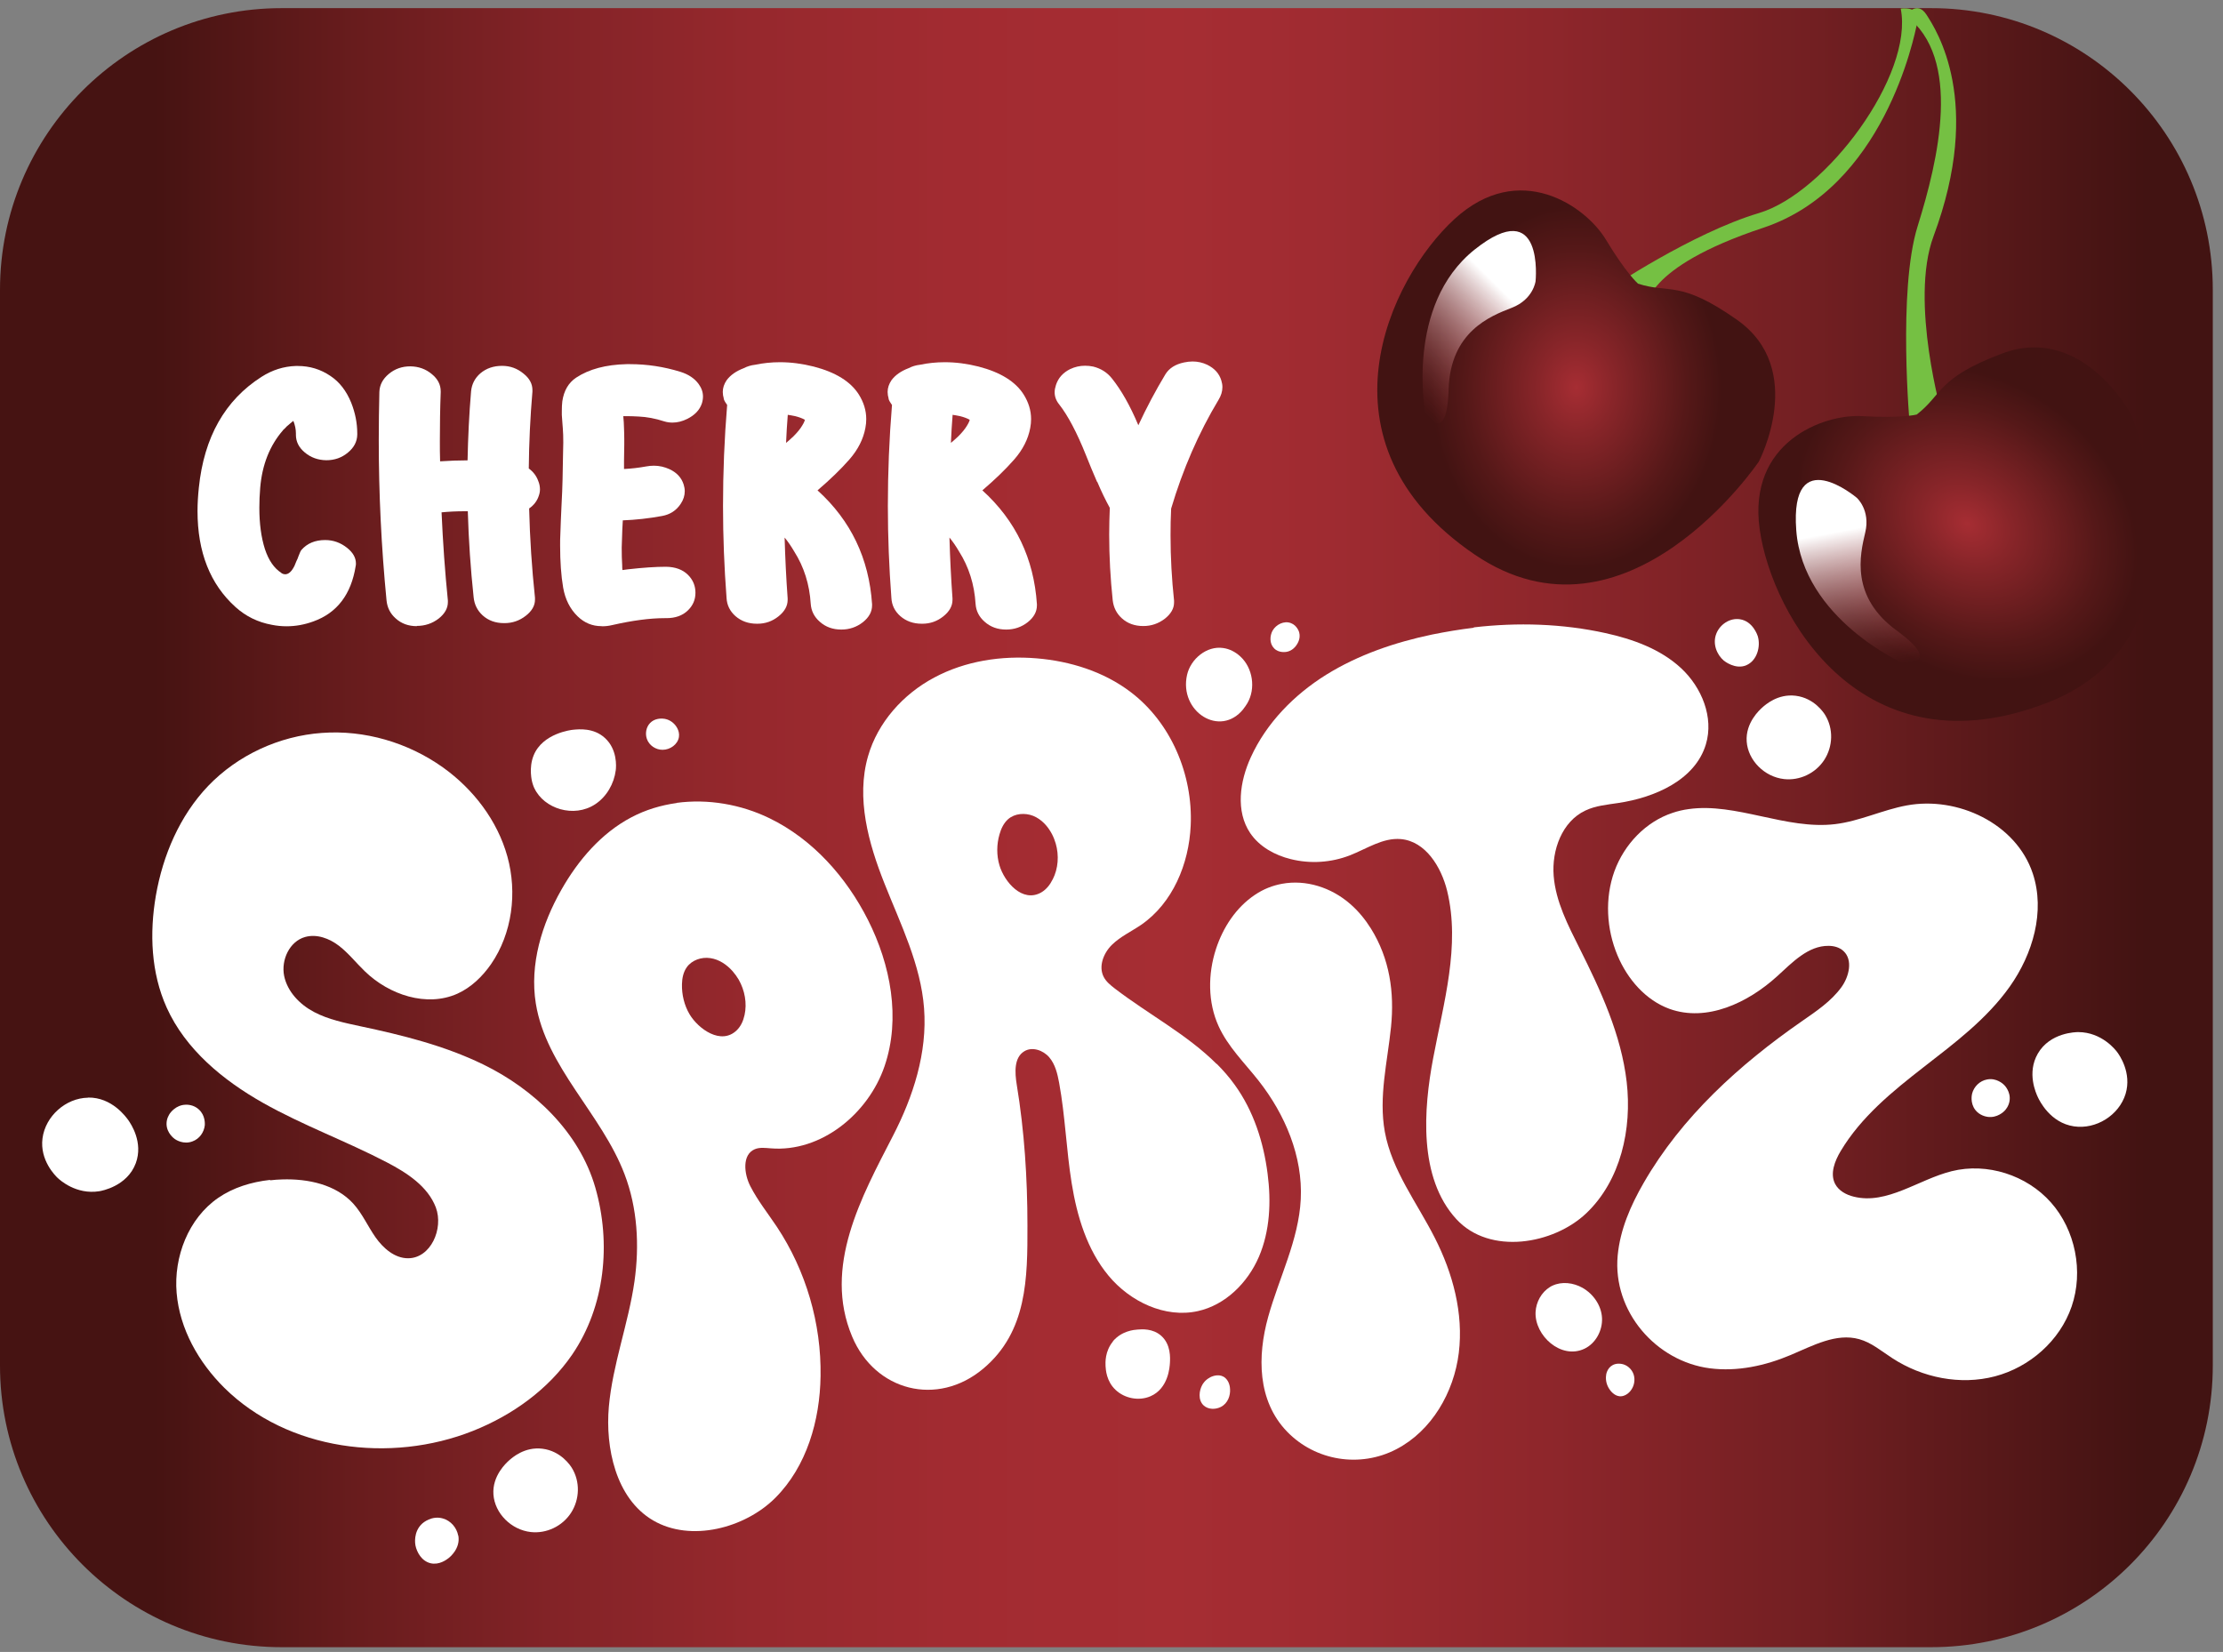 <svg xmlns="http://www.w3.org/2000/svg" fill="none" viewBox="0 0 183 136" height="136" width="183">
<rect x="0" y="0" width="183" height="136" fill="#808080" stroke="none"/>
<path fill="url(#paint0_linear_2056_1520)" d="M158.97 0.67H23.19C10.383 0.67 0 11.052 0 23.86V112.42C0 125.227 10.383 135.61 23.19 135.61H158.97C171.777 135.61 182.16 125.227 182.16 112.42V23.86C182.16 11.052 171.777 0.67 158.97 0.67Z"></path>
<path fill="white" d="M22.22 97.14C20.7 97.31 19.21 97.76 17.96 98.62C15.51 100.31 14.29 103.47 14.54 106.44C14.79 109.41 16.35 112.16 18.47 114.26C23.69 119.41 32.13 120.51 38.94 117.8C42.18 116.51 45.14 114.39 47.11 111.51C49.82 107.53 50.32 102.35 49.01 97.78C47.7 93.21 43.94 89.65 39.75 87.62C36.58 86.08 33.12 85.22 29.67 84.49C28.37 84.21 27.04 83.94 25.86 83.32C24.68 82.7 23.66 81.65 23.39 80.34C23.13 79.03 23.83 77.5 25.12 77.14C26.08 76.87 27.12 77.26 27.91 77.87C28.7 78.48 29.32 79.28 30.04 79.97C32.03 81.9 35.12 82.94 37.65 81.81C38.78 81.3 39.71 80.4 40.42 79.38C42.17 76.84 42.59 73.49 41.77 70.52C40.95 67.55 38.96 64.96 36.45 63.17C33.58 61.13 30.01 60.08 26.5 60.34C22.99 60.59 19.58 62.16 17.14 64.7C14.8 67.15 13.41 70.4 12.83 73.74C12.3 76.82 12.43 80.09 13.72 82.95C15.27 86.39 18.35 88.93 21.64 90.79C24.93 92.65 28.51 93.95 31.86 95.7C33.51 96.56 35.22 97.67 35.88 99.41C36.53 101.16 35.46 103.59 33.59 103.59C32.49 103.59 31.55 102.77 30.91 101.86C30.28 100.96 29.83 99.92 29.09 99.1C27.66 97.52 25.36 97.03 23.23 97.1C22.9 97.11 22.58 97.13 22.25 97.17L22.22 97.14Z"></path>
<path fill="white" d="M105.54 72.76C104.77 72.9 104.02 73.19 103.32 73.66C101.76 74.7 100.68 76.35 100.1 78.13C99.43 80.19 99.42 82.52 100.32 84.49C101.09 86.18 102.45 87.5 103.6 88.96C105.79 91.74 107.26 95.21 107.08 98.74C106.91 102.09 105.3 105.18 104.4 108.41C103.5 111.64 103.5 115.32 105.95 117.86C108.28 120.27 111.96 120.87 114.95 119.31C117.86 117.8 119.69 114.63 120.09 111.38C120.49 108.13 119.6 104.82 118.11 101.9C116.65 99.02 114.58 96.36 114 93.18C113.48 90.3 114.22 87.41 114.51 84.55C114.8 81.69 114.4 78.93 112.86 76.45C112.39 75.7 111.82 75 111.15 74.42C109.58 73.05 107.5 72.4 105.54 72.76Z"></path>
<path fill="white" d="M121.32 51.68C120.17 51.82 119.03 52.01 117.89 52.24C114.84 52.88 111.84 53.9 109.19 55.54C106.54 57.19 104.26 59.51 102.97 62.34C102.06 64.32 101.7 66.78 102.92 68.59C103.68 69.71 104.95 70.41 106.26 70.73C107.86 71.13 109.58 71.02 111.12 70.42C112.51 69.88 113.84 68.95 115.32 69.08C117.35 69.26 118.64 71.36 119.13 73.34C120.23 77.86 118.84 82.55 117.98 87.12C117.19 91.3 116.75 96.95 119.89 100.37C122.64 103.36 127.89 102.45 130.59 99.88C133.42 97.18 134.36 92.95 133.91 89.07C133.46 85.19 131.78 81.56 130.03 78.07C129.08 76.17 128.07 74.23 127.9 72.11C127.73 69.99 128.59 67.63 130.51 66.73C131.35 66.33 132.29 66.25 133.21 66.11C136.24 65.66 139.55 64.21 140.43 61.28C141.1 59.06 140.09 56.59 138.39 55.01C136.69 53.43 134.42 52.62 132.16 52.12C128.61 51.34 124.94 51.23 121.32 51.65V51.68Z"></path>
<path fill="white" d="M139.02 66.61C138.57 66.67 138.13 66.77 137.69 66.92C135.48 67.65 133.71 69.51 132.9 71.73C132.1 73.95 132.24 76.49 133.16 78.67C133.98 80.62 135.48 82.35 137.44 83.06C140.5 84.16 143.88 82.57 146.29 80.38C147.54 79.24 148.85 77.85 150.53 77.87C150.97 77.87 151.43 77.99 151.76 78.3C152.55 79.03 152.22 80.4 151.59 81.27C150.74 82.44 149.52 83.25 148.34 84.07C143.21 87.63 138.44 91.94 135.3 97.4C134.24 99.24 133.37 101.23 133.17 103.36C132.74 107.98 136.34 112.08 140.76 112.65C143.02 112.94 145.32 112.44 147.42 111.55C149.23 110.79 151.15 109.72 153.05 110.25C154.06 110.53 154.89 111.24 155.77 111.81C158.25 113.43 161.38 114.06 164.23 113.31C167.08 112.56 169.57 110.39 170.54 107.56C171.53 104.68 170.85 101.27 168.84 99C166.83 96.73 163.57 95.7 160.67 96.42C157.93 97.1 155.35 99.2 152.61 98.52C151.99 98.37 151.37 98.04 151.07 97.47C150.63 96.62 151.04 95.58 151.53 94.76C153.21 91.95 155.79 89.85 158.35 87.86C160.91 85.87 163.56 83.89 165.45 81.22C167.34 78.55 168.38 75.04 167.34 71.91C165.97 67.79 161.15 65.53 156.96 66.31C154.96 66.68 153.08 67.61 151.06 67.85C147.05 68.33 142.92 66.06 139.02 66.61Z"></path>
<path fill="white" d="M55.71 66.11C54.41 66.29 53.14 66.67 51.97 67.29C49.5 68.59 47.6 70.81 46.22 73.24C44.6 76.08 43.59 79.4 44.11 82.62C44.96 87.86 49.52 91.7 51.41 96.66C52.48 99.45 52.65 102.54 52.23 105.5C51.73 108.98 50.43 112.33 50.12 115.83C49.83 119.13 50.66 123.35 53.76 125.17C56.86 126.99 61.33 125.81 63.82 123.32C66.41 120.73 67.5 116.94 67.55 113.29C67.62 108.96 66.35 104.62 63.96 101.01C63.22 99.9 62.38 98.85 61.77 97.66C61.24 96.63 61.08 95.05 62.14 94.61C62.55 94.44 63.01 94.51 63.45 94.54C67.59 94.88 71.48 91.7 72.82 87.77C74.16 83.84 73.32 79.43 71.45 75.73C69.67 72.21 66.91 69.1 63.36 67.37C61 66.22 58.28 65.75 55.69 66.1L55.71 66.11ZM61.29 83.57C61.19 84.04 60.99 84.49 60.65 84.82C59.36 86.07 57.49 84.71 56.77 83.51C56.33 82.77 56.12 81.89 56.14 81.03C56.15 80.54 56.25 80.04 56.53 79.64C56.95 79.04 57.75 78.77 58.47 78.88C59.19 78.98 59.84 79.42 60.32 79.97C60.5 80.18 60.67 80.41 60.81 80.65C61.31 81.53 61.51 82.59 61.29 83.58V83.57Z"></path>
<path fill="white" d="M100.16 87.6C97.73 85.17 94.53 83.5 91.77 81.38C91.42 81.11 91.06 80.82 90.86 80.43C90.41 79.57 90.84 78.47 91.53 77.79C92.22 77.11 93.13 76.69 93.94 76.14C96.54 74.35 97.88 71.12 98.02 67.96C98.21 63.78 96.4 59.49 93.07 56.97C90.86 55.29 88.1 54.43 85.34 54.2C82.45 53.96 79.47 54.41 76.91 55.78C74.35 57.14 72.26 59.47 71.46 62.25C70.46 65.71 71.49 69.42 72.82 72.76C74.15 76.11 75.8 79.42 76.07 83.01C76.35 86.66 75.18 90.28 73.5 93.53C70.93 98.52 67.73 104.29 70.15 110.04C72.03 114.52 77.16 115.85 80.94 112.68C84.57 109.64 84.59 105.21 84.58 100.88C84.58 97.01 84.33 93.13 83.7 89.3C83.54 88.31 83.46 87.07 84.32 86.55C84.97 86.15 85.87 86.46 86.37 87.04C86.87 87.62 87.05 88.4 87.19 89.15C87.69 91.88 87.78 94.66 88.22 97.4C88.66 100.14 89.49 102.9 91.26 105.03C93.03 107.16 95.9 108.54 98.61 107.94C100.88 107.44 102.71 105.61 103.63 103.48C104.55 101.34 104.65 98.93 104.35 96.63C104.02 94.03 103.19 91.45 101.65 89.32C101.2 88.69 100.7 88.12 100.16 87.58V87.6ZM86.65 72.41C86.44 72.84 86.13 73.23 85.72 73.47C84.16 74.36 82.68 72.6 82.28 71.25C82.03 70.42 82.04 69.52 82.28 68.69C82.41 68.22 82.63 67.76 82.99 67.44C83.54 66.96 84.38 66.9 85.06 67.17C85.74 67.45 86.26 68.02 86.6 68.67C86.73 68.92 86.83 69.18 86.91 69.45C87.19 70.42 87.12 71.5 86.66 72.4L86.65 72.41Z"></path>
<path fill="white" d="M7.24 90.36C9.22 90.32 10.39 91.98 10.57 92.23C10.77 92.52 11.81 94.04 11.18 95.76C10.47 97.67 8.36 98.04 8.18 98.07C6.26 98.38 4.91 97.13 4.75 96.98C4.56 96.8 3.26 95.52 3.5 93.71C3.74 91.89 5.41 90.4 7.25 90.37L7.24 90.36Z"></path>
<path fill="white" d="M13.71 92.55C13.73 93.3 14.33 93.73 14.4 93.78C14.47 93.83 15.1 94.25 15.84 93.97C16.43 93.76 16.8 93.21 16.86 92.63C16.86 92.54 16.92 91.84 16.37 91.34C15.94 90.94 15.41 90.94 15.26 90.95C14.47 90.98 14.04 91.6 13.99 91.66C13.92 91.77 13.7 92.09 13.71 92.55Z"></path>
<path fill="white" d="M40.62 123.04C40.73 124.59 42.08 125.95 43.7 126.13C44.98 126.27 46.28 125.66 47 124.56C47.73 123.44 47.77 121.97 47.07 120.84C46.97 120.68 46.19 119.46 44.65 119.27C43.18 119.09 42.16 120.01 41.9 120.24C41.69 120.43 40.51 121.49 40.62 123.04Z"></path>
<path fill="white" d="M143.79 61.05C143.9 62.6 145.25 63.96 146.87 64.14C148.15 64.28 149.45 63.67 150.17 62.57C150.9 61.45 150.94 59.98 150.24 58.85C150.14 58.69 149.36 57.47 147.82 57.28C146.35 57.1 145.33 58.02 145.07 58.25C144.86 58.44 143.68 59.5 143.79 61.05Z"></path>
<path fill="white" d="M143.76 54.77C142.85 55.15 141.95 54.42 141.91 54.39C141.33 53.9 140.95 52.99 141.3 52.14C141.6 51.41 142.39 50.86 143.22 50.98C144.31 51.14 144.68 52.32 144.7 52.37C144.96 53.23 144.64 54.4 143.75 54.77H143.76Z"></path>
<path fill="white" d="M37.73 126.42C37.92 127.48 37.03 128.2 36.91 128.29C36.75 128.41 36.16 128.86 35.45 128.7C34.7 128.52 34.31 127.78 34.2 127.23C34.18 127.14 34 126.11 34.77 125.42C34.83 125.37 35.54 124.75 36.45 125.01C37.13 125.2 37.6 125.79 37.72 126.42H37.73Z"></path>
<path fill="white" d="M54.53 59.16C54.42 59.16 53.89 59.13 53.51 59.53C53.17 59.89 53.11 60.42 53.25 60.83C53.44 61.38 53.99 61.73 54.54 61.73C55.17 61.73 55.79 61.29 55.89 60.68C55.98 60.11 55.57 59.67 55.51 59.61C55.44 59.54 55.1 59.18 54.53 59.16Z"></path>
<path fill="white" d="M102.36 58.36C102.47 58.22 102.58 58.07 102.68 57.9C103.39 56.69 103.14 54.99 102.1 54.04C101.71 53.68 101.22 53.42 100.69 53.35C99.35 53.15 98.02 54.24 97.72 55.56C97.04 58.58 100.44 60.77 102.36 58.37V58.36Z"></path>
<path fill="white" d="M104.88 53.37C104.49 52.97 104.53 52.34 104.76 51.92C105.05 51.41 105.71 51.08 106.27 51.3C106.78 51.49 106.94 52.02 106.95 52.06C107.1 52.61 106.77 53.05 106.7 53.15C106.63 53.25 106.38 53.57 105.94 53.66C105.88 53.67 105.28 53.79 104.88 53.37Z"></path>
<path fill="white" d="M91.62 110.44C90.95 111.25 91 112.18 91.01 112.46C91.03 112.75 91.07 113.71 91.84 114.43C92.57 115.12 93.74 115.37 94.71 114.95C96.19 114.31 96.29 112.53 96.31 112.2C96.33 111.8 96.4 110.69 95.59 109.97C94.9 109.36 94 109.43 93.64 109.46C93.37 109.48 92.34 109.56 91.61 110.43L91.62 110.44Z"></path>
<path fill="white" d="M99.6 113.41C99.22 113.6 99.03 113.91 98.97 114.02C98.73 114.45 98.59 115.25 99.09 115.71C99.49 116.07 100.09 116.04 100.5 115.83C101.1 115.53 101.29 114.86 101.26 114.38C101.26 114.24 101.21 113.62 100.72 113.34C100.25 113.08 99.72 113.34 99.6 113.4V113.41Z"></path>
<path fill="white" d="M127.59 105.96C126.89 106.39 126.45 107.2 126.41 108.02C126.32 109.95 128.5 111.95 130.43 111.04C131.36 110.6 131.93 109.54 131.88 108.51C131.83 107.48 131.17 106.53 130.27 106.02C129.52 105.6 128.57 105.48 127.79 105.85C127.72 105.88 127.65 105.92 127.59 105.96Z"></path>
<path fill="white" d="M43.99 64.89C44.78 66.58 47.24 67.37 49 66.21C49.94 65.59 50.55 64.52 50.69 63.41C50.73 63.11 50.83 61.69 49.79 60.75C48.87 59.91 47.67 60.03 47.17 60.08C47.05 60.09 44.67 60.36 43.93 62.19C43.51 63.22 43.79 64.32 43.81 64.39C43.81 64.4 43.89 64.69 43.99 64.9V64.89Z"></path>
<path fill="white" d="M132.23 113.15C132.16 113.5 132.22 113.89 132.4 114.22C132.59 114.57 132.91 114.9 133.31 114.95C133.66 114.99 134.01 114.78 134.23 114.5C134.53 114.13 134.63 113.6 134.48 113.15C134.33 112.7 133.92 112.34 133.44 112.28C132.74 112.19 132.33 112.62 132.22 113.16L132.23 113.15Z"></path>
<path fill="white" d="M170.73 92.73C168.77 92.44 167.89 90.61 167.76 90.33C167.61 90.01 166.84 88.34 167.75 86.75C168.76 84.99 170.91 84.97 171.09 84.97C173.03 84.98 174.16 86.44 174.29 86.62C174.45 86.83 175.51 88.31 174.98 90.06C174.44 91.82 172.55 93 170.73 92.73Z"></path>
<path fill="white" d="M165.43 90.62C165.54 89.88 165.02 89.35 164.96 89.3C164.9 89.24 164.35 88.72 163.58 88.87C162.97 88.98 162.5 89.46 162.35 90.02C162.33 90.1 162.16 90.79 162.61 91.38C162.97 91.84 163.49 91.93 163.64 91.95C164.42 92.05 164.95 91.52 165.01 91.46C165.1 91.37 165.36 91.08 165.43 90.63V90.62Z"></path>
<path fill="white" d="M23.29 35.43C22.21 36.68 21.58 38.25 21.42 40.16C21.37 40.74 21.35 41.29 21.35 41.81C21.35 43.11 21.5 44.24 21.81 45.21C22.12 46.14 22.57 46.79 23.17 47.17V47.19C23.28 47.25 23.38 47.28 23.47 47.28C23.76 47.28 24.01 47.05 24.24 46.59C24.29 46.48 24.34 46.35 24.4 46.2L24.49 46.01L24.56 45.82C24.67 45.53 24.75 45.35 24.81 45.28C25.29 44.73 25.94 44.46 26.77 44.46C27.44 44.46 28.04 44.68 28.57 45.1C29.06 45.49 29.3 45.92 29.3 46.39C29.3 46.46 29.3 46.53 29.28 46.6C28.91 48.93 27.75 50.46 25.8 51.16C25.06 51.43 24.33 51.56 23.59 51.56C23.19 51.56 22.78 51.52 22.38 51.44C21.23 51.23 20.23 50.74 19.38 49.97C17.3 48.09 16.26 45.46 16.26 42.07C16.26 41.45 16.3 40.81 16.37 40.14C16.8 35.99 18.52 32.95 21.52 31.03C22.41 30.46 23.36 30.16 24.35 30.13H24.51C25.5 30.13 26.39 30.4 27.2 30.95C27.94 31.44 28.51 32.17 28.91 33.15C29.24 33.98 29.41 34.83 29.41 35.69V35.78C29.4 36.36 29.14 36.85 28.64 37.26C28.14 37.68 27.55 37.89 26.86 37.89C26.18 37.88 25.59 37.67 25.09 37.25C24.6 36.84 24.36 36.36 24.36 35.8V35.68C24.36 35.35 24.29 35.01 24.15 34.65C23.97 34.79 23.83 34.91 23.72 35.01L23.67 35.05L23.6 35.11L23.48 35.24C23.37 35.34 23.31 35.4 23.28 35.43H23.29Z"></path>
<path fill="white" d="M34.32 51.55C33.62 51.55 33.04 51.34 32.57 50.91C32.13 50.52 31.88 50.03 31.82 49.43C31.39 45.03 31.18 40.63 31.18 36.22C31.18 34.9 31.2 33.59 31.23 32.27C31.25 31.69 31.51 31.2 32 30.79C32.5 30.37 33.09 30.16 33.78 30.16C34.46 30.17 35.05 30.38 35.55 30.8C36.04 31.2 36.28 31.67 36.28 32.22V32.29C36.23 33.6 36.21 34.94 36.21 36.32C36.21 36.87 36.21 37.42 36.23 37.98C36.99 37.93 37.75 37.9 38.49 37.9C38.53 35.98 38.62 34.09 38.78 32.21C38.84 31.62 39.09 31.13 39.55 30.73C40.04 30.32 40.63 30.12 41.33 30.12C42 30.12 42.58 30.33 43.1 30.76C43.59 31.15 43.83 31.6 43.83 32.11V32.24C43.65 34.35 43.55 36.45 43.53 38.57C43.9 38.84 44.16 39.18 44.31 39.6C44.41 39.84 44.45 40.07 44.45 40.29C44.45 40.46 44.42 40.63 44.36 40.8C44.22 41.24 43.95 41.59 43.56 41.86C43.62 44.31 43.78 46.76 44.04 49.21V49.37C44.04 49.86 43.79 50.3 43.29 50.69C42.77 51.1 42.18 51.3 41.54 51.3H41.49C40.79 51.3 40.21 51.09 39.74 50.67C39.3 50.27 39.05 49.77 38.99 49.17C38.74 46.83 38.58 44.47 38.51 42.09H38.24C37.6 42.09 36.97 42.12 36.35 42.18C36.46 44.65 36.63 47.07 36.87 49.44V49.57C36.87 50.07 36.62 50.52 36.12 50.92C35.59 51.33 34.98 51.53 34.32 51.53V51.55Z"></path>
<path fill="white" d="M49.51 51.55C48.76 51.55 48.11 51.281 47.55 50.74C46.93 50.141 46.53 49.35 46.36 48.38C46.19 47.391 46.11 46.23 46.11 44.91C46.11 44.59 46.11 44.27 46.13 43.941L46.17 42.831L46.22 41.711C46.27 40.761 46.3 40.02 46.31 39.501L46.33 38.441L46.35 37.38C46.36 37.041 46.37 36.73 46.37 36.441C46.37 35.99 46.36 35.59 46.33 35.24L46.31 34.99L46.29 34.721L46.25 34.17V33.861C46.25 33.55 46.26 33.281 46.29 33.041C46.42 32.16 46.8 31.511 47.43 31.09C48.49 30.39 49.87 30.02 51.58 29.98H51.87C53.27 29.98 54.65 30.191 56.01 30.61C56.68 30.82 57.17 31.151 57.51 31.61C57.75 31.941 57.87 32.281 57.87 32.641C57.87 32.831 57.84 33.02 57.78 33.211C57.6 33.751 57.2 34.17 56.59 34.48C56.17 34.691 55.76 34.791 55.36 34.791C55.13 34.791 54.91 34.761 54.68 34.691C53.94 34.45 53.24 34.321 52.56 34.291C52.19 34.27 51.86 34.261 51.58 34.261H51.31L51.35 34.77L51.37 35.281C51.38 35.531 51.39 35.81 51.39 36.12V36.611L51.37 37.941V38.611C51.99 38.581 52.59 38.511 53.19 38.401C53.4 38.361 53.62 38.34 53.83 38.34C54.28 38.34 54.7 38.441 55.1 38.62C55.71 38.901 56.1 39.321 56.28 39.891C56.34 40.081 56.37 40.261 56.37 40.441C56.37 40.8 56.26 41.151 56.03 41.49C55.67 42.031 55.16 42.361 54.5 42.48C53.41 42.681 52.33 42.8 51.27 42.84L51.23 43.59L51.18 45.071C51.18 45.62 51.19 46.111 51.22 46.541C51.22 46.651 51.22 46.781 51.24 46.931L51.7 46.87C52.94 46.73 53.98 46.66 54.82 46.66C55.59 46.67 56.2 46.891 56.64 47.331C57.04 47.73 57.25 48.221 57.25 48.8C57.25 49.38 57.04 49.85 56.63 50.251C56.19 50.681 55.6 50.891 54.85 50.891H54.71C53.51 50.891 52.07 51.081 50.4 51.461C50.11 51.531 49.84 51.56 49.56 51.56L49.51 51.55Z"></path>
<path fill="white" d="M59.59 32.84C59.53 32.64 59.5 32.45 59.5 32.27C59.5 31.93 59.61 31.61 59.82 31.3C60.13 30.88 60.6 30.55 61.23 30.31C61.52 30.16 61.82 30.07 62.16 30.03C62.83 29.89 63.51 29.82 64.21 29.82C65.11 29.82 66.04 29.94 66.99 30.18C68.8 30.65 70.03 31.42 70.7 32.48C71.1 33.12 71.31 33.79 71.31 34.5C71.31 34.74 71.29 34.98 71.24 35.23C71.07 36.15 70.63 37.02 69.92 37.83C69.22 38.63 68.34 39.48 67.3 40.37C70.05 42.86 71.54 45.99 71.79 49.74V49.84C71.79 50.36 71.54 50.82 71.04 51.22C70.52 51.63 69.92 51.83 69.26 51.83C68.56 51.83 67.97 51.62 67.49 51.19C67.03 50.79 66.78 50.3 66.74 49.71C66.64 48.11 66.19 46.68 65.38 45.4C65.11 44.94 64.85 44.57 64.61 44.28L64.59 44.26C64.64 45.96 64.72 47.62 64.84 49.26V49.39C64.84 49.89 64.59 50.34 64.09 50.74C63.58 51.15 63 51.35 62.36 51.35H62.31C61.61 51.35 61.02 51.14 60.54 50.72C60.09 50.32 59.84 49.82 59.81 49.22C59.62 46.71 59.52 44.19 59.52 41.66C59.52 38.9 59.63 36.12 59.86 33.34C59.73 33.17 59.63 33 59.57 32.82L59.59 32.84ZM64.85 34.16C64.79 34.93 64.74 35.7 64.71 36.46C64.75 36.43 64.78 36.4 64.82 36.37C64.87 36.33 64.92 36.29 64.96 36.25C65.09 36.14 65.21 36.03 65.32 35.92C65.63 35.61 65.87 35.32 66.03 35.05C66.08 34.96 66.11 34.9 66.14 34.86C66.2 34.75 66.24 34.65 66.26 34.56C66.05 34.44 65.78 34.34 65.46 34.26C65.34 34.24 65.22 34.22 65.1 34.19L64.96 34.17L64.85 34.15V34.16Z"></path>
<path fill="white" d="M73.16 32.84C73.1 32.64 73.07 32.45 73.07 32.27C73.07 31.93 73.18 31.61 73.39 31.3C73.7 30.88 74.17 30.55 74.8 30.31C75.09 30.16 75.39 30.07 75.73 30.03C76.4 29.89 77.08 29.82 77.78 29.82C78.68 29.82 79.61 29.94 80.56 30.18C82.37 30.65 83.6 31.42 84.27 32.48C84.67 33.12 84.88 33.79 84.88 34.5C84.88 34.74 84.86 34.98 84.81 35.23C84.64 36.15 84.2 37.02 83.49 37.83C82.79 38.63 81.91 39.48 80.87 40.37C83.62 42.86 85.11 45.99 85.36 49.74V49.84C85.36 50.36 85.11 50.82 84.61 51.22C84.09 51.63 83.49 51.83 82.83 51.83C82.13 51.83 81.54 51.62 81.06 51.19C80.6 50.79 80.35 50.3 80.31 49.71C80.21 48.11 79.76 46.68 78.95 45.4C78.68 44.94 78.42 44.57 78.18 44.28L78.16 44.26C78.21 45.96 78.29 47.62 78.41 49.26V49.39C78.41 49.89 78.16 50.34 77.66 50.74C77.15 51.15 76.57 51.35 75.93 51.35H75.88C75.18 51.35 74.59 51.14 74.11 50.72C73.66 50.32 73.41 49.82 73.38 49.22C73.19 46.71 73.09 44.19 73.09 41.66C73.09 38.9 73.2 36.12 73.43 33.34C73.3 33.17 73.2 33 73.14 32.82L73.16 32.84ZM78.42 34.16C78.36 34.93 78.31 35.7 78.28 36.46C78.32 36.43 78.35 36.4 78.39 36.37C78.44 36.33 78.49 36.29 78.53 36.25C78.66 36.14 78.78 36.03 78.89 35.92C79.2 35.61 79.44 35.32 79.6 35.05C79.65 34.96 79.68 34.9 79.71 34.86C79.77 34.75 79.81 34.65 79.83 34.56C79.62 34.44 79.35 34.34 79.03 34.26C78.91 34.24 78.79 34.22 78.67 34.19L78.53 34.17L78.42 34.15V34.16Z"></path>
<path fill="white" d="M90.31 39.67L89.85 38.59L89.4 37.48C88.65 35.6 87.91 34.21 87.19 33.29C86.94 32.98 86.82 32.65 86.82 32.29C86.82 32.1 86.86 31.9 86.93 31.69C87.12 31.11 87.51 30.68 88.09 30.39C88.49 30.2 88.9 30.11 89.32 30.11C89.55 30.11 89.77 30.13 90 30.18C90.63 30.34 91.14 30.66 91.53 31.15C92.3 32.11 93.03 33.39 93.71 35.01C94.38 33.57 95.12 32.17 95.94 30.81C96.25 30.31 96.76 29.99 97.47 29.84C97.71 29.79 97.94 29.76 98.17 29.76C98.6 29.76 99 29.85 99.38 30.03C99.99 30.33 100.37 30.76 100.54 31.32C100.6 31.51 100.63 31.69 100.63 31.87C100.63 32.23 100.52 32.58 100.31 32.92C98.67 35.65 97.37 38.64 96.41 41.87C96.37 42.61 96.36 43.35 96.36 44.08C96.36 45.88 96.46 47.67 96.65 49.45V49.6C96.65 50.09 96.4 50.53 95.9 50.93C95.37 51.34 94.77 51.54 94.12 51.54C93.41 51.54 92.82 51.33 92.35 50.9C91.92 50.51 91.67 50.02 91.6 49.42C91.41 47.62 91.31 45.82 91.31 44.02C91.31 43.28 91.33 42.54 91.36 41.81C91.02 41.19 90.67 40.48 90.33 39.67H90.31Z"></path>
<path fill="#75C043" d="M132.39 23.83C132.39 23.83 139.29 19.18 144.8 17.54C150.31 15.9 157.56 6.19 156.47 0.71C156.47 0.71 158.11 0.44 157.84 1.8C157.57 3.16 155.05 15.47 145.13 18.76C135.22 22.05 135.54 25.33 135.54 25.33L132.4 23.83H132.39Z"></path>
<path fill="#75C043" d="M157.22 35.09C157.22 35.09 156.21 23.92 157.86 18.63C159.57 13.15 161.56 4.78 156.88 1.27C156.88 1.27 157.79 -0.03 158.59 1.21C159.39 2.45 163.3 8.37 159.17 19.45C157.17 24.83 159.91 34.32 159.91 34.32L157.22 35.09Z"></path>
<path fill="url(#paint1_radial_2056_1520)" d="M134.83 23.34C134.83 23.34 133.86 22.49 132.2 19.73C130.54 16.97 125.08 13.14 119.74 18.03C114.39 22.92 107.88 36.46 121.39 45.65C133.89 54.15 144.79 38 144.79 38C144.79 38 148.8 30.4 142.98 26.32C138.27 23.01 137.43 24.2 134.83 23.35V23.34Z"></path>
<path fill="url(#paint2_linear_2056_1520)" d="M117.34 34.09C117.34 34.09 115.64 25.14 121.39 20.55C127.15 15.96 126.41 23.15 126.41 23.15C126.41 23.15 126.23 24.65 124.45 25.34C122.67 26.03 119.39 27.31 119.25 32.07C119.11 36.83 117.33 34.09 117.33 34.09H117.34Z"></path>
<path fill="url(#paint3_radial_2056_1520)" d="M157.78 34.13C157.78 34.13 156.53 34.45 153.31 34.26C150.09 34.07 143.85 36.41 144.86 43.58C145.87 50.75 153.35 63.78 168.57 57.84C182.65 52.34 175.49 34.21 175.49 34.21C175.49 34.21 171.49 26.61 164.83 29.1C159.44 31.12 159.94 32.48 157.77 34.14L157.78 34.13Z"></path>
<path fill="url(#paint4_linear_2056_1520)" d="M156.75 54.65C156.75 54.65 148.41 50.99 147.87 43.65C147.33 36.31 152.85 40.98 152.85 40.98C152.85 40.98 153.99 41.98 153.55 43.84C153.11 45.69 152.31 49.13 156.16 51.93C160.01 54.73 156.75 54.65 156.75 54.65Z"></path>
<defs>
<linearGradient gradientUnits="userSpaceOnUse" y2="68.14" x2="182.16" y1="68.14" x1="0" id="paint0_linear_2056_1520">
<stop stop-color="#461312" offset="0.07"></stop>
<stop stop-color="#681C1D" offset="0.16"></stop>
<stop stop-color="#832327" offset="0.25"></stop>
<stop stop-color="#96282D" offset="0.34"></stop>
<stop stop-color="#A22B31" offset="0.43"></stop>
<stop stop-color="#A62D33" offset="0.53"></stop>
<stop stop-color="#9F2B31" offset="0.6"></stop>
<stop stop-color="#8E262B" offset="0.7"></stop>
<stop stop-color="#721F22" offset="0.82"></stop>
<stop stop-color="#4B1515" offset="0.94"></stop>
<stop stop-color="#421312" offset="0.97"></stop>
</linearGradient>
<radialGradient gradientTransform="translate(129.762 31.9) rotate(-90) scale(20.77 16.616)" gradientUnits="userSpaceOnUse" r="1" cy="0" cx="0" id="paint1_radial_2056_1520">
<stop stop-color="#A62D33"></stop>
<stop stop-color="#882529" offset="0.19"></stop>
<stop stop-color="#551818" offset="0.55"></stop>
<stop stop-color="#421312" offset="0.72"></stop>
</radialGradient>
<linearGradient gradientUnits="userSpaceOnUse" y2="20.72" x2="126.9" y1="32.22" x1="115.4" id="paint2_linear_2056_1520">
<stop stop-opacity="0" stop-color="#A62D33"></stop>
<stop stop-color="white" offset="0.72"></stop>
</linearGradient>
<radialGradient gradientTransform="translate(161.941 43.122) rotate(-145.57) scale(20.77 16.616)" gradientUnits="userSpaceOnUse" r="1" cy="0" cx="0" id="paint3_radial_2056_1520">
<stop stop-color="#A62D33"></stop>
<stop stop-color="#882529" offset="0.19"></stop>
<stop stop-color="#551818" offset="0.55"></stop>
<stop stop-color="#421312" offset="0.72"></stop>
</radialGradient>
<linearGradient gradientUnits="userSpaceOnUse" y2="39.164" x2="151.177" y1="55.152" x1="154.16" id="paint4_linear_2056_1520">
<stop stop-opacity="0" stop-color="#A62D33"></stop>
<stop stop-color="white" offset="0.72"></stop>
</linearGradient>
</defs>
</svg>
